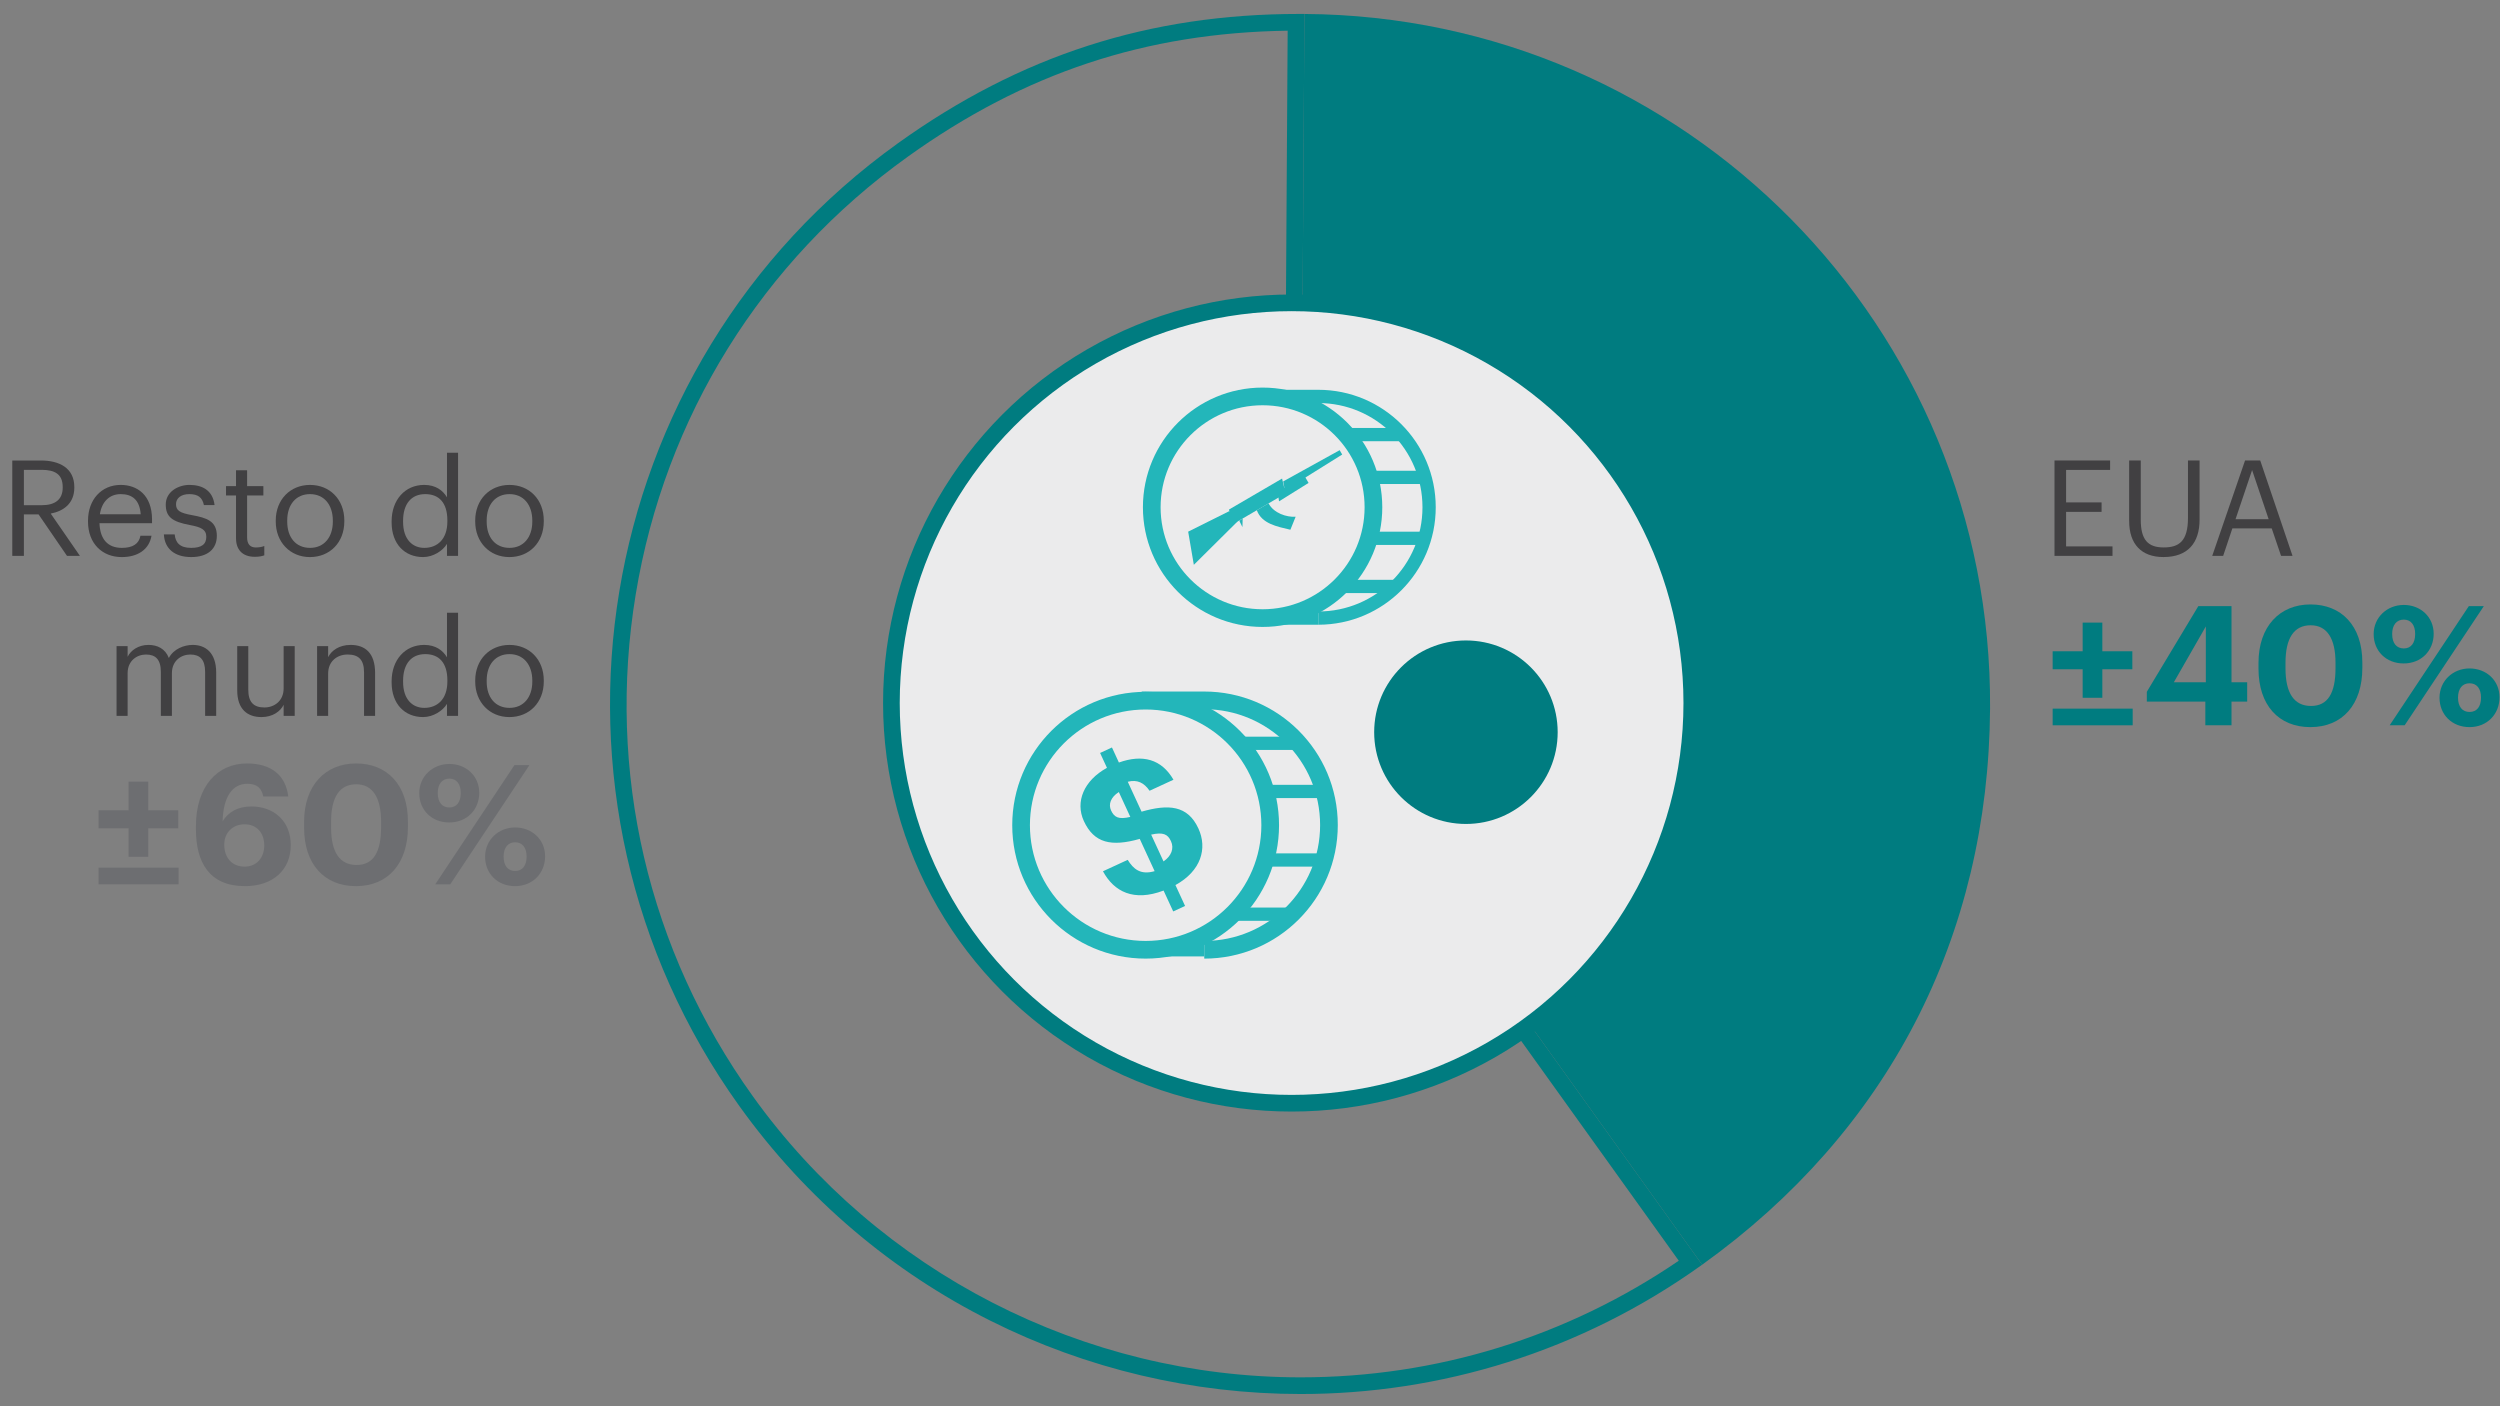 <?xml version="1.0" encoding="UTF-8"?><svg id="informações" xmlns="http://www.w3.org/2000/svg" width="300" height="168.769" viewBox="0 0 300 168.769"><rect x="0" y="0" width="300" height="168.769" fill="#808080" stroke="none"/><defs><style>.cls-1{stroke:#007c80;stroke-width:2px;}.cls-1,.cls-2,.cls-3{fill:#ebebec;stroke-miterlimit:10;}.cls-2{stroke-width:1.591px;}.cls-2,.cls-3{stroke:#23b6ba;}.cls-4{fill:#23b6ba;}.cls-3{stroke-width:2.122px;}.cls-5{fill:#6d6e71;}.cls-6{fill:#007c80;}.cls-7{fill:#414042;}</style></defs><path class="cls-6" d="M249.919,80.313h-3.601v-2.16h3.601v-3.44h2.361v3.44h3.601v2.16h-3.601v3.421h-2.361v-3.421ZM246.319,85.035h9.602v2h-9.602v-2Z"/><path class="cls-6" d="M264.64,84.194h-7.021v-1.18l6.182-10.282h3.98v9.142h1.88v2.32h-1.88v2.841h-3.141v-2.841ZM264.7,81.874v-6.701l-3.841,6.701h3.841Z"/><path class="cls-6" d="M271.019,80.233v-.68c0-4.401,2.561-7.021,6.241-7.021s6.221,2.521,6.221,6.961v.66c0,4.381-2.38,7.102-6.241,7.102-3.801,0-6.221-2.641-6.221-7.021ZM280.261,80.174v-.641c0-2.88-1-4.501-2.98-4.501-2,0-3.021,1.541-3.021,4.501v.681c0,3,1.06,4.501,3.061,4.501,2.021,0,2.94-1.54,2.94-4.541Z"/><path class="cls-6" d="M284.839,76.093c0-2,1.601-3.501,3.621-3.501,2,0,3.581,1.44,3.581,3.461,0,2.04-1.5,3.561-3.601,3.561-2.12,0-3.601-1.5-3.601-3.521ZM296.261,72.732h1.8l-9.502,14.303h-1.8l9.502-14.303ZM289.82,76.073c0-1.061-.5-1.721-1.36-1.721-.86,0-1.4.64-1.4,1.721,0,1.14.54,1.74,1.4,1.74.86,0,1.36-.641,1.36-1.74ZM292.741,83.734c0-2.021,1.6-3.521,3.601-3.521,2.021,0,3.601,1.44,3.601,3.461,0,2.04-1.5,3.58-3.601,3.58-2.121,0-3.601-1.52-3.601-3.521ZM297.722,83.715c0-1.081-.5-1.721-1.38-1.721-.84,0-1.38.62-1.38,1.721,0,1.12.54,1.72,1.38,1.72.88,0,1.38-.64,1.38-1.72Z"/><path class="cls-5" d="M15.43,99.395h-3.601v-2.16h3.601v-3.44h2.361v3.44h3.601v2.16h-3.601v3.421h-2.361v-3.421ZM11.829,104.117h9.602v2h-9.602v-2Z"/><path class="cls-5" d="M23.51,99.515v-.36c0-4.841,2.621-7.541,6.121-7.541,2.841,0,4.641,1.34,4.961,3.961h-3c-.2-.94-.68-1.521-1.92-1.521-1.78,0-2.881,1.561-2.96,4.501.66-1.061,1.74-1.78,3.46-1.78,2.701,0,4.721,1.76,4.721,4.641,0,2.94-2.101,4.921-5.501,4.921-4.321,0-5.881-2.92-5.881-6.821ZM31.711,101.456c0-1.5-.9-2.54-2.361-2.54-1.44,0-2.44,1.02-2.44,2.44,0,1.64,1,2.641,2.44,2.641,1.42,0,2.361-1.041,2.361-2.541Z"/><path class="cls-5" d="M36.49,99.315v-.68c0-4.401,2.561-7.021,6.241-7.021s6.221,2.521,6.221,6.961v.66c0,4.381-2.38,7.102-6.241,7.102-3.801,0-6.221-2.641-6.221-7.021ZM45.731,99.256v-.641c0-2.88-1-4.501-2.98-4.501-2,0-3.021,1.541-3.021,4.501v.681c0,3,1.06,4.501,3.061,4.501,2.021,0,2.94-1.54,2.94-4.541Z"/><path class="cls-5" d="M50.309,95.175c0-2,1.601-3.501,3.621-3.501,2,0,3.581,1.44,3.581,3.461,0,2.04-1.5,3.561-3.601,3.561-2.121,0-3.601-1.5-3.601-3.521ZM61.732,91.814h1.8l-9.502,14.303h-1.8l9.502-14.303ZM55.29,95.155c0-1.061-.5-1.721-1.36-1.721-.86,0-1.4.64-1.4,1.721,0,1.14.54,1.74,1.4,1.74.86,0,1.36-.641,1.36-1.74ZM58.211,102.816c0-2.021,1.6-3.521,3.601-3.521,2.021,0,3.601,1.44,3.601,3.461,0,2.04-1.5,3.58-3.601,3.58-2.121,0-3.601-1.52-3.601-3.521ZM63.192,102.797c0-1.081-.5-1.721-1.38-1.721-.84,0-1.38.62-1.38,1.721,0,1.12.54,1.72,1.38,1.72.88,0,1.38-.64,1.38-1.72Z"/><path class="cls-6" d="M154.519,3.683l-.509,80.779-.004.65.379.528,47.067,65.647c-13.454,9.162-29.098,13.994-45.372,13.994-26.021,0-50.596-12.608-65.737-33.726-12.576-17.54-17.568-38.928-14.058-60.223,3.51-21.295,15.104-39.949,32.644-52.525,14.02-10.052,28.543-14.876,45.59-15.124M155.911,1.673c-18.024 0-33.45,4.972-48.147,15.509-37.165,26.646-45.692,78.374-19.046,115.539,16.171,22.554,41.577,34.561,67.362,34.561,16.703,0,33.566-5.04,48.177-15.515l-48.246-67.292.521-82.799c-.208-.001-.413-.002-.62-.002h0Z"/><path class="cls-6" d="M156.01,84.475l.521-82.799c45.729.288,82.566,37.592,82.278,83.32-.173,27.437-12.254,50.784-34.553,66.771l-48.246-67.292Z"/><path class="cls-7" d="M1.475,55.26h3.441c2.193,0,4.002.896,4.002,3.185v.064c0,1.889-1.265,2.817-2.833,3.121l3.505,5.074h-1.552l-3.41-4.978h-1.761v4.978h-1.393v-11.444ZM5.012,60.623c1.633,0,2.513-.705,2.513-2.113v-.064c0-1.552-.96-2.064-2.513-2.064h-2.145v4.242h2.145Z"/><path class="cls-7" d="M10.562,62.607v-.128c0-2.529,1.617-4.29,3.922-4.29,1.937,0,3.761,1.169,3.761,4.162v.432h-6.307c.064,1.905.977,2.962,2.689,2.962,1.296,0,2.049-.48,2.225-1.457h1.329c-.288,1.681-1.681,2.562-3.569,2.562-2.369,0-4.05-1.665-4.05-4.242ZM16.885,61.711c-.128-1.729-1.024-2.417-2.401-2.417-1.361,0-2.273.929-2.497,2.417h4.898Z"/><path class="cls-7" d="M19.666,64.128h1.296c.096.992.625,1.617,1.969,1.617,1.265,0,1.825-.433,1.825-1.329,0-.88-.656-1.168-1.953-1.408-2.177-.4-2.913-1.009-2.913-2.465,0-1.553,1.521-2.354,2.833-2.354,1.505,0,2.801.608,3.025,2.417h-1.281c-.192-.912-.704-1.312-1.761-1.312-.96,0-1.584.48-1.584,1.2,0,.753.416,1.057,1.953,1.329,1.729.32,2.945.704,2.945,2.48,0,1.521-1.041,2.546-3.073,2.546-2,0-3.201-1.009-3.281-2.722Z"/><path class="cls-7" d="M28.323,64.608v-5.154h-1.201v-1.12h1.201v-1.905h1.329v1.905h1.953v1.12h-1.953v5.026c0,.816.368,1.216,1.04,1.216.416,0,.736-.063,1.024-.176v1.12c-.272.097-.592.177-1.136.177-1.521,0-2.257-.896-2.257-2.209Z"/><path class="cls-7" d="M33.09,62.592v-.129c0-2.513,1.745-4.273,4.114-4.273s4.114,1.745,4.114,4.258v.128c0,2.529-1.745,4.274-4.13,4.274-2.385,0-4.098-1.81-4.098-4.258ZM39.941,62.592v-.112c0-1.937-1.073-3.186-2.737-3.186-1.681,0-2.737,1.249-2.737,3.169v.129c0,1.904,1.041,3.153,2.737,3.153,1.681,0,2.737-1.265,2.737-3.153Z"/><path class="cls-7" d="M46.994,62.687v-.128c0-2.562,1.601-4.37,3.906-4.37,1.393,0,2.257.673,2.737,1.489v-5.347h1.329v12.373h-1.329v-1.44c-.48.816-1.648,1.585-2.865,1.585-2.193,0-3.778-1.553-3.778-4.162ZM53.684,62.575v-.128c0-2.145-1.024-3.153-2.657-3.153-1.665,0-2.657,1.169-2.657,3.201v.128c0,2.113,1.137,3.122,2.545,3.122,1.552,0,2.769-1.024,2.769-3.17Z"/><path class="cls-7" d="M57.025,62.592v-.129c0-2.513,1.745-4.273,4.114-4.273s4.114,1.745,4.114,4.258v.128c0,2.529-1.745,4.274-4.13,4.274-2.385,0-4.098-1.81-4.098-4.258ZM63.876,62.592v-.112c0-1.937-1.073-3.186-2.737-3.186-1.681,0-2.737,1.249-2.737,3.169v.129c0,1.904,1.041,3.153,2.737,3.153,1.681,0,2.737-1.265,2.737-3.153Z"/><path class="cls-7" d="M13.987,77.534h1.328v1.28c.384-.784,1.297-1.425,2.497-1.425,1.073,0,2.017.448,2.449,1.568.576-1.088,1.825-1.568,2.865-1.568,1.504,0,2.817.896,2.817,3.329v5.187h-1.329v-5.282c0-1.473-.624-2.081-1.776-2.081-1.088,0-2.209.736-2.209,2.241v5.122h-1.329v-5.282c0-1.473-.624-2.081-1.777-2.081-1.088,0-2.209.736-2.209,2.241v5.122h-1.328v-8.371Z"/><path class="cls-7" d="M28.466,82.832v-5.298h1.329v5.233c0,1.473.624,2.129,1.937,2.129,1.185,0,2.305-.784,2.305-2.288v-5.074h1.328v8.371h-1.328v-1.328c-.384.784-1.312,1.473-2.657,1.473-1.665,0-2.913-.913-2.913-3.218Z"/><path class="cls-7" d="M38.05,77.534h1.328v1.328c.384-.784,1.313-1.473,2.689-1.473,1.729,0,2.945.944,2.945,3.378v5.138h-1.328v-5.234c0-1.473-.625-2.129-1.969-2.129-1.233,0-2.337.784-2.337,2.289v5.074h-1.328v-8.371Z"/><path class="cls-7" d="M46.994,81.887v-.128c0-2.562,1.601-4.37,3.906-4.37,1.393,0,2.257.673,2.737,1.489v-5.347h1.329v12.373h-1.329v-1.44c-.48.816-1.648,1.585-2.865,1.585-2.193,0-3.778-1.553-3.778-4.162ZM53.685,81.775v-.128c0-2.145-1.024-3.153-2.657-3.153-1.665,0-2.657,1.169-2.657,3.201v.128c0,2.113,1.137,3.122,2.545,3.122,1.552,0,2.769-1.024,2.769-3.17Z"/><path class="cls-7" d="M57.026,81.792v-.129c0-2.513,1.745-4.273,4.114-4.273s4.114,1.745,4.114,4.258v.128c0,2.529-1.745,4.274-4.13,4.274-2.385,0-4.098-1.81-4.098-4.258ZM63.877,81.792v-.112c0-1.937-1.073-3.186-2.737-3.186-1.681,0-2.737,1.249-2.737,3.169v.129c0,1.904,1.041,3.153,2.737,3.153,1.681,0,2.737-1.265,2.737-3.153Z"/><path class="cls-7" d="M246.538,55.259h6.675v1.136h-5.282v3.89h4.258v1.137h-4.258v4.146h5.57v1.137h-6.963v-11.444Z"/><path class="cls-7" d="M255.498,62.525v-7.267h1.393v7.106c0,2.401.848,3.329,2.753,3.329,1.825,0,2.913-.736,2.913-3.537v-6.898h1.393v7.091c0,2.785-1.393,4.498-4.338,4.498-2.625,0-4.113-1.537-4.113-4.322Z"/><path class="cls-7" d="M269.403,55.259h1.825l3.874,11.444h-1.376l-1.12-3.297h-4.722l-1.104,3.297h-1.312l3.938-11.444ZM268.267,62.301h3.97l-1.985-5.891-1.985,5.891Z"/><circle class="cls-1" cx="154.992" cy="84.364" r="48.024"/><circle class="cls-6" cx="175.911" cy="87.865" r="11.01"/><path class="cls-2" d="M158.192,74.172c7.346,0,13.301-5.955,13.301-13.301s-5.955-13.301-13.301-13.301h-6.68"/><circle class="cls-3" cx="151.512" cy="60.871" r="13.301"/><line class="cls-2" x1="158.192" y1="74.172" x2="151.512" y2="74.172"/><line class="cls-2" x1="160.813" y1="70.375" x2="167.495" y2="70.375"/><line class="cls-2" x1="164.154" y1="64.597" x2="170.835" y2="64.597"/><line class="cls-2" x1="164.154" y1="57.286" x2="170.835" y2="57.286"/><line class="cls-2" x1="161.472" y1="52.151" x2="168.154" y2="52.151"/><path class="cls-3" d="M144.509,113.974c8.265,0,14.965-6.7,14.965-14.965s-6.7-14.965-14.965-14.965h-7.516"/><line class="cls-2" x1="144.509" y1="113.974" x2="136.993" y2="113.974"/><line class="cls-2" x1="147.457" y1="109.702" x2="154.975" y2="109.702"/><line class="cls-2" x1="151.216" y1="103.2" x2="158.734" y2="103.2"/><line class="cls-2" x1="151.216" y1="94.975" x2="158.734" y2="94.975"/><line class="cls-2" x1="148.199" y1="89.197" x2="155.717" y2="89.197"/><circle class="cls-3" cx="137.477" cy="99.026" r="14.947"/><path class="cls-4" d="M139.629,106.867c-3.582,1.36-5.947.139-7.273-2.315l2.969-1.37c.677,1.099,1.534,1.848,3.23,1.357l-1.786-3.872c-3.422.97-5.483.51-6.705-2.138-1.064-2.307-.005-4.865,2.771-6.389l-.824-1.786,1.424-.657.833,1.806c2.84-1.018,5.114-.412,6.549,2.065l-2.869,1.323c-.662-.96-1.46-1.37-2.616-1.081l1.657,3.591c3.222-.926,5.531-.776,6.818,2.013,1.111,2.408.314,5.111-2.754,6.795l1.157,2.507-1.424.657-1.157-2.507ZM135.637,98.03l-1.377-2.985c-.977.622-1.274,1.466-.931,2.208.375.813.878,1.116,2.308.777ZM138.139,100.154l1.483,3.215c.943-.649,1.294-1.561.895-2.426-.391-.848-.941-1.109-2.378-.789Z"/><polyline class="cls-4" points="153.981 57.77 160.759 54.021 161.064 54.544 154.186 58.841"/><path class="cls-4" d="M152.228,60.405c.619,1.18,2.169,1.675,3.249,1.605l-.631,1.559c-1.624-.383-3.436-.725-4.029-2.341l1.41-.824Z"/><polyline class="cls-4" points="147.517 61.335 142.581 63.798 143.26 67.779 148.493 62.586"/><polygon class="cls-4" points="148.717 62.49 149.092 63.252 149.12 62.22 148.717 62.49"/><polygon class="cls-4" points="147.478 61.147 153.85 57.426 154.265 59.215 147.631 63.09 146.929 61.888 147.556 61.522 147.478 61.147"/><polygon class="cls-4" points="153.302 59.007 156.541 57.115 157.029 57.951 153.486 60.16 153.302 59.007"/></svg>